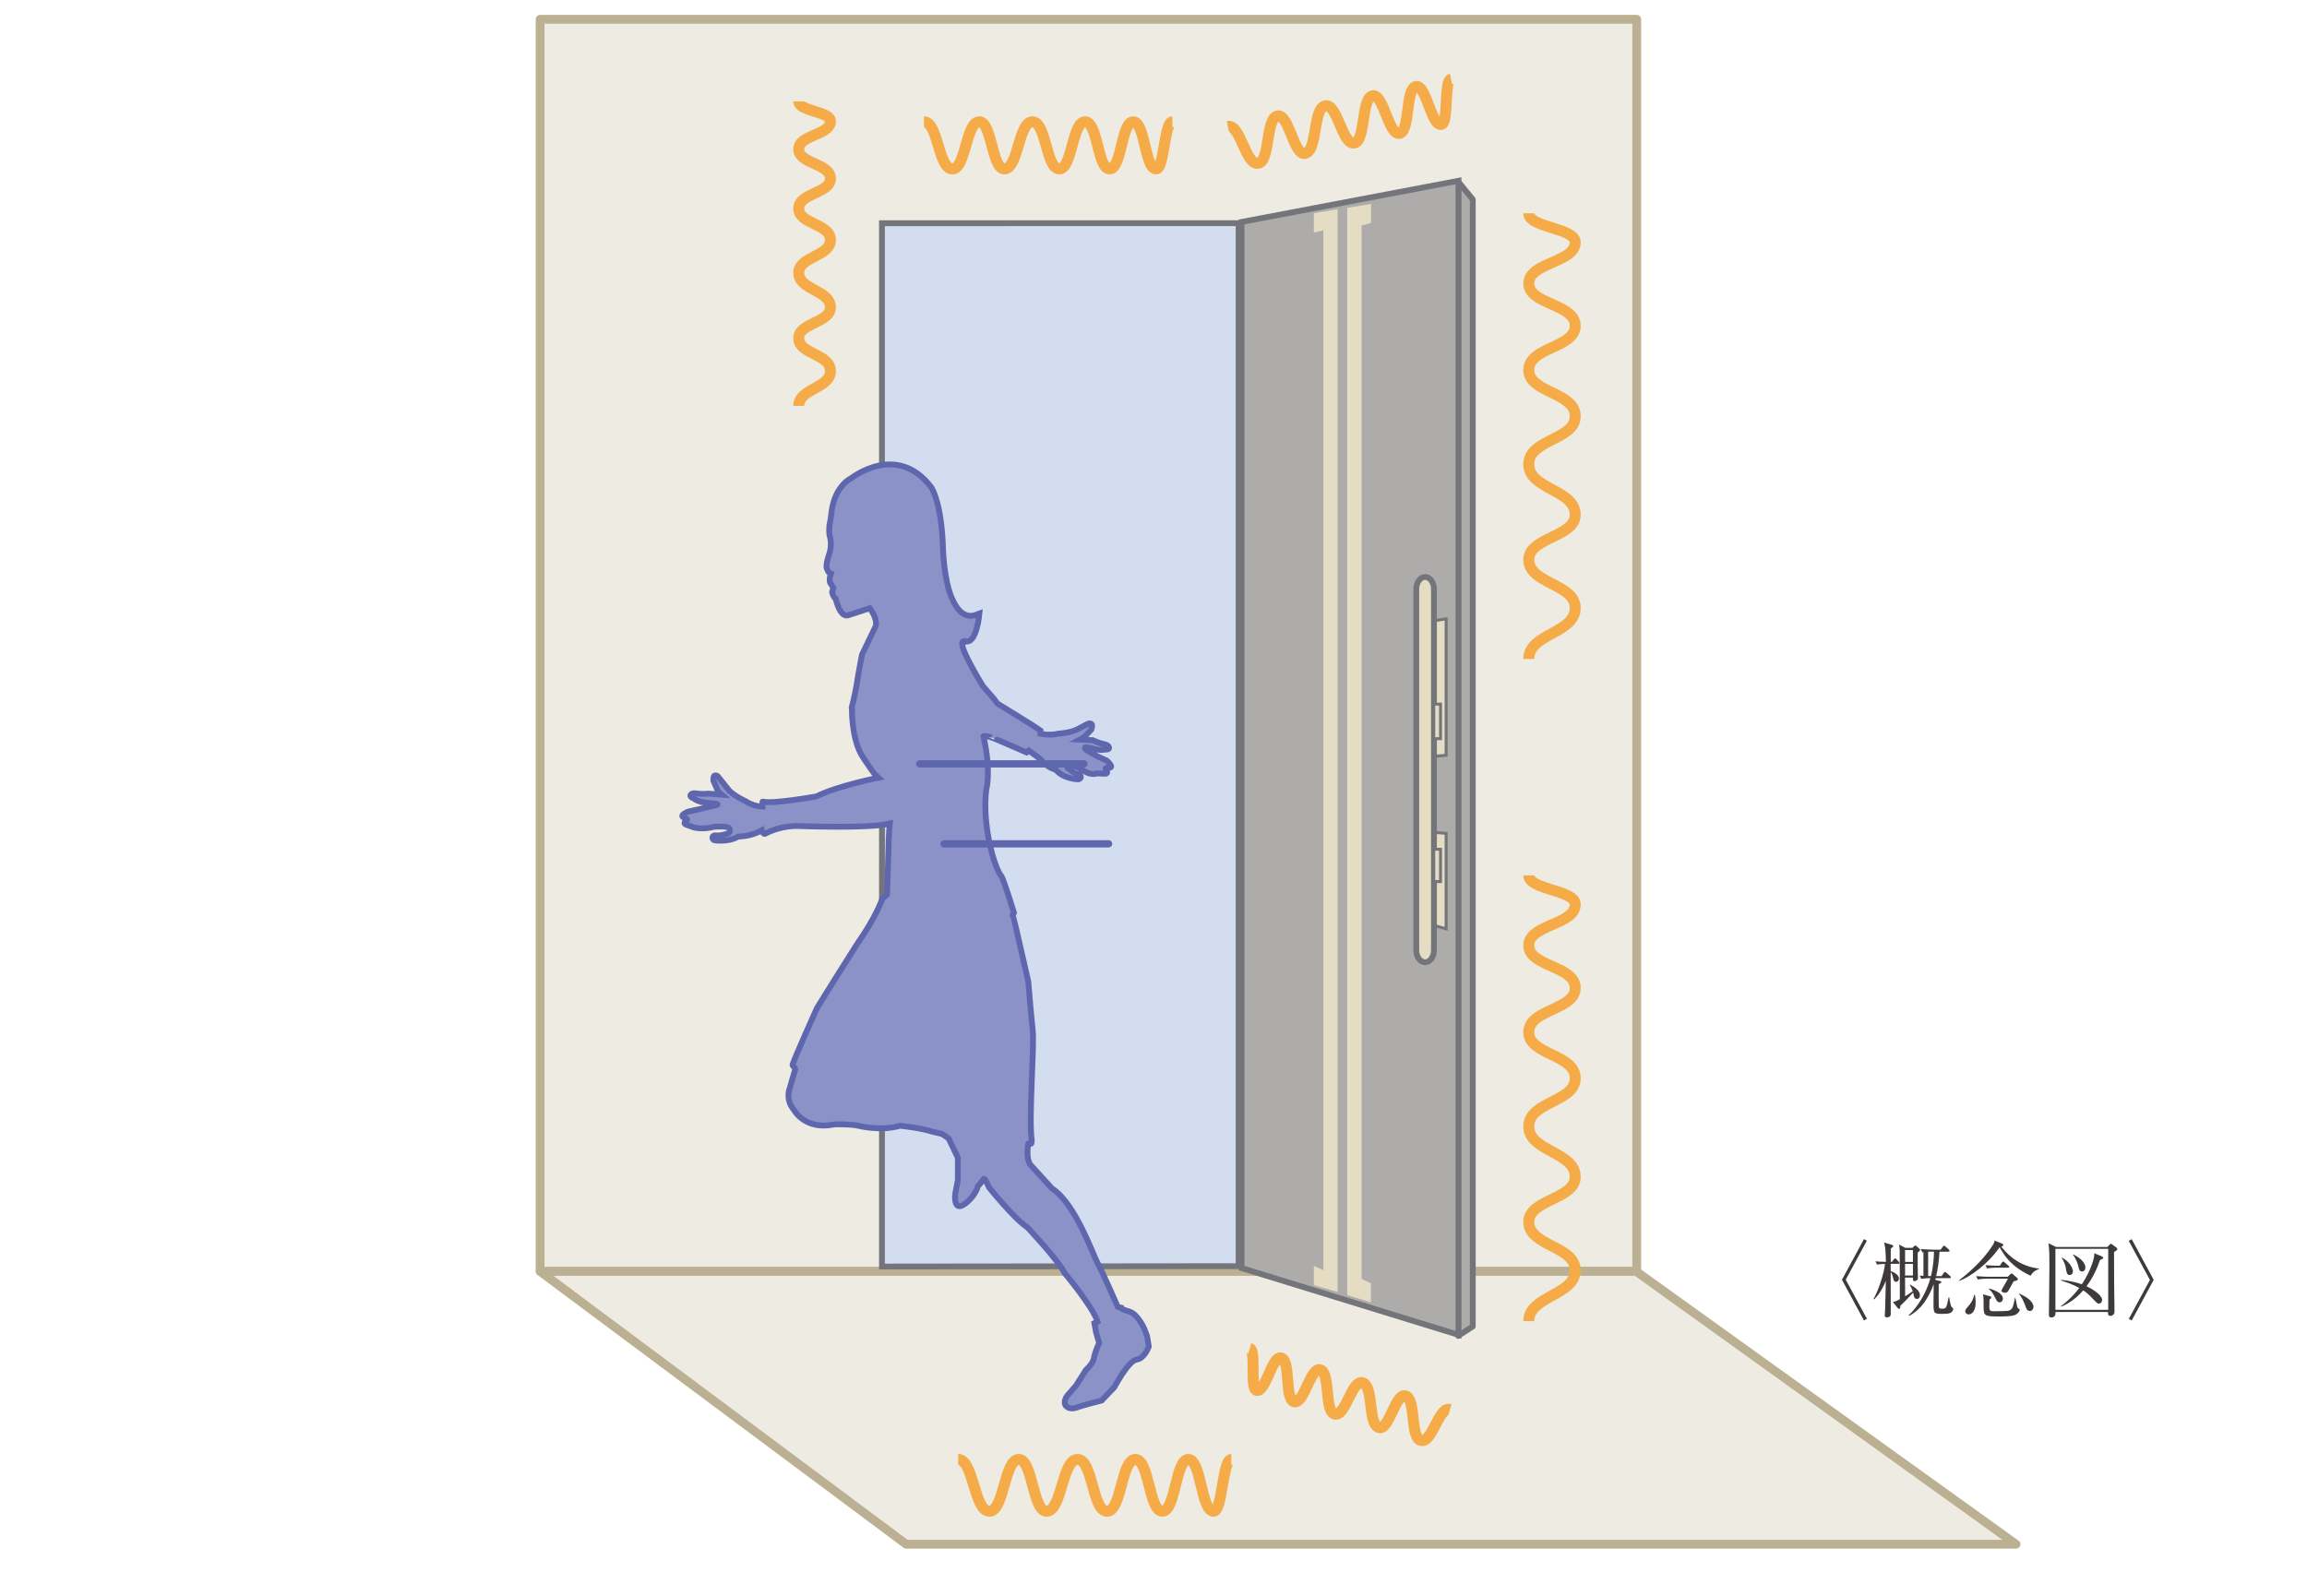 <?xml version="1.0" encoding="UTF-8"?>
<svg id="Layer_2" data-name="Layer 2" xmlns="http://www.w3.org/2000/svg" viewBox="0 0 304.89 211">
  <defs>
    <style>
      .cls-1, .cls-2, .cls-3, .cls-4, .cls-5 {
        stroke-width: .77px;
      }

      .cls-1, .cls-2, .cls-3, .cls-6, .cls-5 {
        stroke: #73757a;
      }

      .cls-1, .cls-3 {
        fill: #aeacab;
      }

      .cls-2, .cls-7, .cls-6 {
        fill: #e4dcc3;
      }

      .cls-8, .cls-7, .cls-9 {
        stroke-width: 0px;
      }

      .cls-8, .cls-10, .cls-11 {
        fill: none;
      }

      .cls-3, .cls-10, .cls-12 {
        stroke-linejoin: round;
      }

      .cls-4 {
        fill: #8b92c7;
      }

      .cls-4, .cls-10 {
        stroke: #5e66ad;
      }

      .cls-10 {
        stroke-width: .96px;
      }

      .cls-10, .cls-12 {
        stroke-linecap: round;
      }

      .cls-6 {
        stroke-width: .39px;
      }

      .cls-9 {
        fill: #3e3a39;
      }

      .cls-5 {
        fill: #d2ddf0;
      }

      .cls-12 {
        fill: #eeebe2;
        stroke: #bcb092;
        stroke-width: 1.16px;
      }

      .cls-11 {
        stroke: #f5ac48;
        stroke-width: 1.45px;
      }
    </style>
  </defs>
  <g id="_レイヤー_1" data-name="レイヤー 1">
    <g>
      <g>
        <path class="cls-9" d="M246.72,174.34l-.38.22-2.91-5.38,2.91-5.38.38.22-2.79,5.15,2.79,5.15Z"/>
        <path class="cls-9" d="M250.85,167.07h-.98v.96c.22.07,1.09.42,1.09.98,0,.27-.18.44-.39.44-.28,0-.32-.24-.4-.61-.02-.11-.1-.47-.3-.67,0,.87.01,4.69.01,5.47,0,.19,0,.5-.49.5-.26,0-.3-.08-.3-.22,0-.12.03-.52.04-.7.03-.62.08-3.34.1-3.89-.24.58-.73,1.66-1.54,2.44l-.09-.06c.66-1.09,1.4-3.43,1.52-4.63-.55.02-.78.04-1.05.09l-.22-.43c.25.02.64.06,1.39.07-.03-1.74-.12-2.08-.24-2.55l1.08.32c.08.02.13.07.13.13,0,.08-.02.13-.33.36v1.74h.16l.24-.32c.07-.09.11-.14.17-.14.07,0,.13.05.2.13l.27.3c.08.08.11.16.11.2,0,.06-.08.1-.17.1ZM253.67,165.4s-.19.14-.23.19c-.01.36,0,1.27,0,1.67,0,.27.03,1.47.03,1.71,0,.22-.21.39-.44.39s-.22-.2-.22-.37v-.1h-1.04v.22c0,1.06,0,1.18.01,2.25.53-.32.8-.51,1.01-.67-.14-.38-.27-.62-.41-.84l.04-.04c.55.29,1.32.78,1.32,1.42,0,.27-.14.48-.4.48-.28,0-.37-.17-.42-.47-.03-.18-.06-.27-.08-.36-.24.27-1.2,1.29-1.7,1.75.01.3-.04.39-.16.39-.07,0-.13-.06-.2-.13l-.62-.79c.34-.04.4-.07.92-.36,0-.99,0-5.84-.02-6.4,0-.1-.02-.39-.08-.82l.83.44h.94l.2-.2c.07-.07.12-.11.18-.11s.11.03.19.11l.36.33c.06.06.08.09.08.13,0,.08-.03.12-.09.16ZM252.81,165.25h-1.04v1.57h1.04v-1.57ZM252.81,167.08h-1.04v1.54h1.04v-1.54ZM257.72,173.57c-.19.09-.48.12-.97.12-1.22,0-1.22-.08-1.22-1.43,0-.4.01-1.87.02-2.5-1.08,2.98-2.65,3.87-3.23,4.19l-.07-.08c1.3-1.19,2.38-3.11,2.87-4.91-.16.01-.7.01-1.2.11l-.22-.44c.28.02.36.02.5.03v-3.13s-.07.01-.14.03l-.21-.44c.75.07,1.55.08,1.7.08h.92l.28-.38c.07-.09.11-.14.17-.14.07,0,.14.06.21.12l.41.37c.06.06.11.12.11.18,0,.09-.1.12-.17.12h-1.16c-.07,1.33-.24,2.4-.44,3.23h.71l.28-.41c.05-.09.12-.14.18-.14s.12.04.2.11l.47.42c.07.07.1.12.1.18,0,.07-.05.11-.17.11h-1.83c-.02.09-.03.12-.07.21l.64.17c.14.03.19.07.19.12,0,.08-.16.2-.36.27-.01,1.38-.02,2.63.01,2.99.03.27.17.27.4.27.55,0,.62-.01.89-1.49h.09c.04.31.17,1.17.34,1.3.13.1.19.14.19.22,0,.19-.16.43-.42.56ZM255.36,165.46c-.18,0-.34,0-.54.01v3.22h.37c.12-.5.37-1.51.4-3.23h-.22Z"/>
        <path class="cls-9" d="M268.35,168.65c-1.44-.72-2.94-1.61-4.08-3.78-1.47,2.16-3.88,3.94-5.33,4.45l-.04-.06c.84-.66,3-2.37,4.41-4.58.27-.42.28-.51.27-.69l1.01.41c.07.03.16.08.16.19,0,.08-.1.17-.26.22,1.2,1.51,2.78,2.63,4.98,2.89v.06c-.36.13-.77.29-1.11.88ZM260.2,173.76c-.27,0-.48-.17-.48-.41,0-.22.16-.38.27-.51.54-.59.78-1.03.93-1.68h.07c.07.33.11.56.11.97,0,1.63-.89,1.63-.9,1.63ZM266.12,169.39c-.13.2-.61,1.13-.74,1.3-.1.13-.19.2-.39.2-.14,0-.49-.06-.49-.28,0-.09.75-1.31.87-1.57h-2.69c-.2,0-.77,0-1.3.1l-.22-.44c.69.06,1.37.08,1.7.08h2.48l.37-.36c.06-.06.09-.07.13-.07.06,0,.1.01.18.09l.59.52s.07.1.07.14c0,.13-.17.2-.54.28ZM266.35,173.81c-.42.22-1.55.22-2.2.22-1.79,0-2-.07-2-1.23,0-.83,0-1.36-.08-1.7l.92.26c.07.02.17.06.17.14,0,.04-.03.19-.23.3,0,.13-.02.81-.02.86,0,.52.04.68.54.68,1.99,0,2.07-.06,2.28-.2.26-.19.37-.53.56-1.57h.06c.23,1.13.25,1.25.3,1.32.03.04.17.12.21.16.03.02.06.06.06.12,0,.21-.3.51-.56.64ZM265.35,167.58h-1.43c-.28,0-.81.01-1.31.11l-.22-.44c.69.06,1.38.07,1.71.07h.19l.28-.42c.07-.1.11-.13.17-.13.07,0,.11.04.2.12l.48.42c.07.06.11.09.11.17,0,.1-.09.11-.17.11ZM264.27,172.16c-.3,0-.41-.23-.7-.82-.28-.54-.53-.77-.73-.94l.02-.08c.47.14,1.84.58,1.84,1.34,0,.22-.13.5-.43.5ZM268.25,173.3c-.34,0-.44-.28-.5-.44-.04-.16-.5-1.4-.94-1.81l.03-.05c1.29.55,1.9,1.2,1.9,1.75,0,.25-.16.56-.49.56Z"/>
        <path class="cls-9" d="M278.52,164.83l.32-.32s.09-.1.13-.1c.03,0,.11.06.17.1l.59.44c.06.03.09.1.09.16,0,.09-.04.18-.43.4,0,.66.01,3.82.01,3.88.01,1.01.05,3.7.05,3.97,0,.59-.51.59-.53.59-.37,0-.34-.29-.32-.51h-6.95c.01.2.03.72-.54.72-.22,0-.33-.1-.33-.29,0-1.02.07-5.61.07-6.4,0-1.35,0-2.31-.13-3.12l.99.49h6.83ZM271.64,165.09v8.06h6.98v-8.06h-6.98ZM277.81,166.11c.09.03.14.08.14.14,0,.18-.28.26-.41.3-.42,1.24-1,2.43-1.79,3.49,1.1.5,2.07,1.28,2.07,1.81,0,.05-.07.48-.44.48-.17,0-.24-.08-.46-.29-.93-.99-1.17-1.17-1.6-1.46-1.25,1.44-2.47,1.97-2.92,2.16l-.03-.07c1.24-.94,1.96-1.79,2.42-2.41-.81-.44-1.56-.72-2.4-.98v-.09c1.59.17,2.37.46,2.74.59,1.21-1.82,1.72-3.6,1.65-4.11l1.02.43ZM272.52,166.24c1.27.72,1.44,1.68,1.44,1.83,0,.26-.17.48-.42.48-.37,0-.41-.24-.56-1.09-.04-.24-.27-.84-.51-1.17l.04-.06ZM274.01,165.83c1.27.64,1.59,1.32,1.59,1.71,0,.06-.01.54-.44.54-.33,0-.4-.28-.48-.63-.07-.32-.23-.9-.71-1.57l.04-.06Z"/>
        <path class="cls-9" d="M281.34,164.03l.38-.22,2.91,5.38-2.91,5.38-.38-.22,2.79-5.15-2.79-5.15Z"/>
      </g>
      <g>
        <g>
          <g>
            <polygon class="cls-12" points="216.31 168.04 216.31 2.55 71.38 2.55 71.38 168.06 216.31 168.04"/>
            <polygon class="cls-12" points="266.44 204.14 216.25 168.08 71.39 168.08 119.76 204.14 266.44 204.14"/>
            <polygon class="cls-3" points="194.64 175.35 194.64 26.37 192.71 24 192.71 176.6 194.64 175.35"/>
            <polygon class="cls-1" points="192.75 176.46 192.75 23.9 164.08 29.34 164.08 167.63 192.75 176.46"/>
            <polygon class="cls-5" points="163.69 167.38 163.69 29.5 116.56 29.51 116.56 167.43 163.69 167.38"/>
            <path class="cls-11" d="M122.11,16.1c1.88,0,1.88,6.23,3.76,6.23,1.78,0,1.78-6.23,3.56-6.23,1.65,0,1.65,6.23,3.31,6.23,1.85,0,1.85-6.23,3.7-6.23s1.78,6.23,3.57,6.23c1.69,0,1.69-6.23,3.39-6.23s1.63,6.23,3.24,6.23,1.56-6.23,3.13-6.23,1.52,6.23,3.03,6.23c1.07,0,1.07-6.23,2.14-6.23"/>
            <path class="cls-11" d="M126.63,192.93c2.07,0,2.07,6.85,4.13,6.85,1.95,0,1.95-6.85,3.89-6.85,1.83,0,1.83,6.85,3.66,6.85,2.04,0,2.04-6.85,4.09-6.85s1.95,6.85,3.9,6.85,1.87-6.85,3.74-6.85,1.79,6.85,3.57,6.85,1.72-6.85,3.44-6.85,1.66,6.85,3.34,6.85c1.17,0,1.17-6.85,2.34-6.85"/>
            <path class="cls-11" d="M162.27,16.72c1.68-.36,2.34,5.23,4.04,4.86,1.58-.32.93-5.91,2.53-6.25,1.49-.32,2.14,5.26,3.64,4.95,1.67-.35,1.01-5.95,2.67-6.3,1.6-.34,2.25,5.26,3.85,4.92,1.52-.33.87-5.92,2.4-6.24,1.45-.31,2.11,5.28,3.57,4.97,1.4-.31.76-5.89,2.16-6.2,1.36-.28,2.02,5.3,3.38,5.01.96-.18.3-5.78,1.26-5.98"/>
            <path class="cls-11" d="M191.63,186.33c-1.51-.45-2.36,4.56-3.87,4.08-1.43-.43-.58-5.44-2.01-5.88-1.34-.4-2.18,4.61-3.51,4.19-1.5-.45-.66-5.47-2.16-5.93-1.43-.43-2.27,4.58-3.7,4.14-1.37-.41-.53-5.43-1.9-5.85-1.3-.38-2.16,4.62-3.46,4.22-1.27-.39-.42-5.39-1.69-5.78-1.22-.37-2.06,4.63-3.29,4.27-.86-.27-.01-5.29-.87-5.53"/>
            <path class="cls-11" d="M202.04,87.11c0-3.37,6.14-3.37,6.14-6.74,0-3.2-6.14-3.2-6.14-6.37,0-2.99,6.14-2.99,6.14-5.96,0-3.33-6.14-3.33-6.14-6.67s6.14-3.18,6.14-6.36-6.14-3.06-6.14-6.1,6.14-2.91,6.14-5.84-6.14-2.8-6.14-5.6,6.14-2.74,6.14-5.44c0-1.92-6.14-1.92-6.14-3.83"/>
            <path class="cls-11" d="M105.56,53.66c0-2.31,4.19-2.31,4.19-4.61s-4.19-2.19-4.19-4.35c0-2.03,4.19-2.03,4.19-4.07,0-2.28-4.19-2.28-4.19-4.57,0-2.16,4.19-2.16,4.19-4.34s-4.19-2.08-4.19-4.15,4.19-1.99,4.19-3.98-4.19-1.93-4.19-3.86,4.19-1.85,4.19-3.71c0-1.3-4.19-1.3-4.19-2.61"/>
            <path class="cls-11" d="M202.04,174.65c0-3.37,6.14-3.37,6.14-6.75,0-3.18-6.14-3.18-6.14-6.36,0-2.99,6.14-2.99,6.14-5.97,0-3.33-6.14-3.33-6.14-6.66s6.14-3.19,6.14-6.38-6.14-3.05-6.14-6.09,6.14-2.91,6.14-5.84-6.14-2.81-6.14-5.61,6.14-2.71,6.14-5.44c0-1.91-6.14-1.91-6.14-3.83"/>
            <path class="cls-4" d="M127.54,84.81c-1.63-.52,2.37,5.9,2.37,5.9l1.43,1.65.47.64s5.23,3.2,5.7,3.56v.43s1.09.29,2.42-.01c0,0,1.42-.08,2.37-.53l1.52-.79s.78-.28.41.78l-.97,1.02-.57.31,1.73.08s.72.37,1.5.52c.78.15.92.8.12.72,0,0-.58.17-1.72-.15-1.6-.43-.69.25-.69.25l1.46.82,1.19.55s1.02.92.32.92c-.7.02-.46.18-.46.18,0,0,.61.76-.37.61l-.83-.03s-.76.39-2.02-.53c0,0-1.52-.87-1.76-.48-.23.4.06.35.06.35,0,0,.62.62,1.2.74.59.13.51.67.08.7,0,0-1.92,0-2.98-1.28,0,0-.98-.12-2.16-1.49l-1.39-1.02-.3.24s-4.62-2.02-4.62-1.98c0,0-1.13-.34-1.08-.13,1.07,4.6.37,7.05.37,7.05-.57,4.47,1,10.17,1.98,11.39.32.41,1.68,4.85,1.68,4.85.07.19-.37.15-.08.55.04.06,1.98,8.58,1.98,8.58,0,0,.29,3.72.58,6.39.24,2.19-.54,11.44-.14,14.48.11.95-.44.42-.45.52-.36,2.29.36,2.89.36,2.89l2.79,3.06c3.11,2,5.4,8.78,5.99,9.8.59,1.04,2.69,5.84,2.69,5.84l.37.09s-.03.19,1.15.53c1.17.34,2.03,2.38,2.03,2.38l.33.92.22,1.33s-.55,1.58-1.6,1.72c-1.11.15-2.95,3.65-2.95,3.65l-1.68,1.76s-2.67.68-3.36.95c-.72.28-1.52-.05-1.52-.67s.45-1.05.45-1.05l1.07-1.24,1.27-2.01s.95-.83,1.07-1.58c.11-.76.69-2.01.69-2.01l-.41-1.4-.22-1.21.42-.2c-.66-2.04-4.36-6.43-4.36-6.43-.83-1.71-4.92-6.04-4.92-6.04-1.71-1.1-5.06-5.27-5.06-5.27,0,0-.59-1.4-.71-1.12-.12.27-.76.94-.76.94,0,0-.23,1.08-1.43,2.12-1.89,1.65-1.58-1.04-1.58-1.04l.36-1.91v-2.93l-1.23-2.55-.87-.59-1.33-.31c-1.58-.51-4.23-.77-4.23-.77-2.56.76-5.51,0-5.51,0-1.07-.25-3.15-.18-3.15-.18-3.91.83-5.36-1.93-5.36-1.93-1.19-1.44-.53-2.89-.53-2.89,0,0,.34-1.24.72-2.47.06-.15-.41-.44-.36-.6.41-1.24,3.23-7.49,3.23-7.49,1.02-1.69,5.35-8.54,5.35-8.54,2.43-3.42,3.29-5.92,3.29-5.92l.62-.55.19-5.93c0-1.73.17-3.45.17-3.45-2.7.69-11.94.33-11.94.33-1.96-.1-3.77.59-4.53,1.02-.25.14-.43-.47-.43-.47-1.48.87-3.13.84-3.13.84-1.34.8-3.17.49-3.17.49-.39-.18-.31-.74.27-.64.6.09,1.6-.28,1.6-.28,0,0,.28-.12.17-.59-.13-.46-2.08-.27-2.08-.27-1.44.4-2.62.09-2.62.09l-.78-.28c-.98-.23-.19-.72-.19-.72,0,0,.27-.05-.39-.32-.67-.28.55-.77.55-.77l1.84-.41,1.91-.46s.75-.18-.9-.27c-1.64-.1-2.07-.61-2.07-.61-.79-.22-.47-.81.31-.67.79.14,1.58.03,1.58.03l1.8.14-.48-.41-.63-1.43c-.07-1.13.59-.58.59-.58l1.49,1.88c.79.77,2.11,1.37,2.11,1.37,1.17.77,2.3.75,2.3.75,0,0-.04-.69.02-.67,1.14.39,7.11-.68,7.11-.68,2.82-1.41,8.18-2.47,8.18-2.47-.5-.45-.57-.57-1.01-1.18-.05-.12-.95-1.34-1.27-1.93-1.29-2.37-1.21-5.97-1.21-5.97,0,0-.06-.09-.04-.18.31-1.09.61-2.73.61-2.73.31-1.98.73-4.16.76-4.3.01-.04,1.8-3.69,1.81-3.75.27-1.01-.78-2.37-.78-2.37l-2.8.92c-1.13.46-1.71-2.16-1.71-2.16-.36-.28-.47-.87-.47-.87l.16-.58-.43-.69c-.16-.5.11-1.18.11-1.18-.39-.14-.5-.6-.5-.6-.32-.41.34-2.19.34-2.19.36-1.27-.03-2.32-.03-2.32-.08-.51,0-1.33,0-1.33.23-1.01.28-1.82.28-1.82.5-3.48,2.62-4.38,2.62-4.38,0,0,6.03-4.78,10.55,1.22,0,0,1.38,1.89,1.56,8.23,0,0,.1,3.87,1.13,6.34,1.43,3.44,3.24,2.25,3.68,2.1,0,0-.36,4.14-1.87,3.68Z"/>
          </g>
          <polygon class="cls-7" points="181.2 29.47 181.2 26.96 178.05 27.47 178.05 171.22 181.18 172.15 181.18 169.65 179.95 169.06 179.95 29.81 181.2 29.47"/>
          <polygon class="cls-7" points="173.64 28.18 173.64 30.76 174.89 30.44 174.89 167.91 173.64 167.33 173.64 169.9 176.78 170.79 176.78 27.65 173.64 28.18"/>
          <g>
            <polygon class="cls-6" points="191.12 99.85 187.73 100.12 187.73 82.33 191.12 81.81 191.12 99.85"/>
            <polygon class="cls-6" points="191.12 122.79 187.73 121.84 187.73 109.91 191.12 110.16 191.12 122.79"/>
            <path class="cls-2" d="M189.51,125.59c0,.9-.53,1.62-1.16,1.62h0c-.66,0-1.18-.72-1.18-1.62v-47.7c0-.89.52-1.62,1.18-1.62h0c.63,0,1.16.72,1.16,1.62v47.7Z"/>
            <rect class="cls-6" x="189.48" y="93.08" width=".9" height="4.57"/>
            <rect class="cls-6" x="189.48" y="112.27" width=".9" height="4.27"/>
          </g>
          <line class="cls-10" x1="121.54" y1="100.98" x2="143.26" y2="100.98"/>
          <line class="cls-10" x1="124.77" y1="111.55" x2="146.51" y2="111.55"/>
        </g>
        <rect class="cls-8" width="304.89" height="211"/>
      </g>
    </g>
  </g>
</svg>